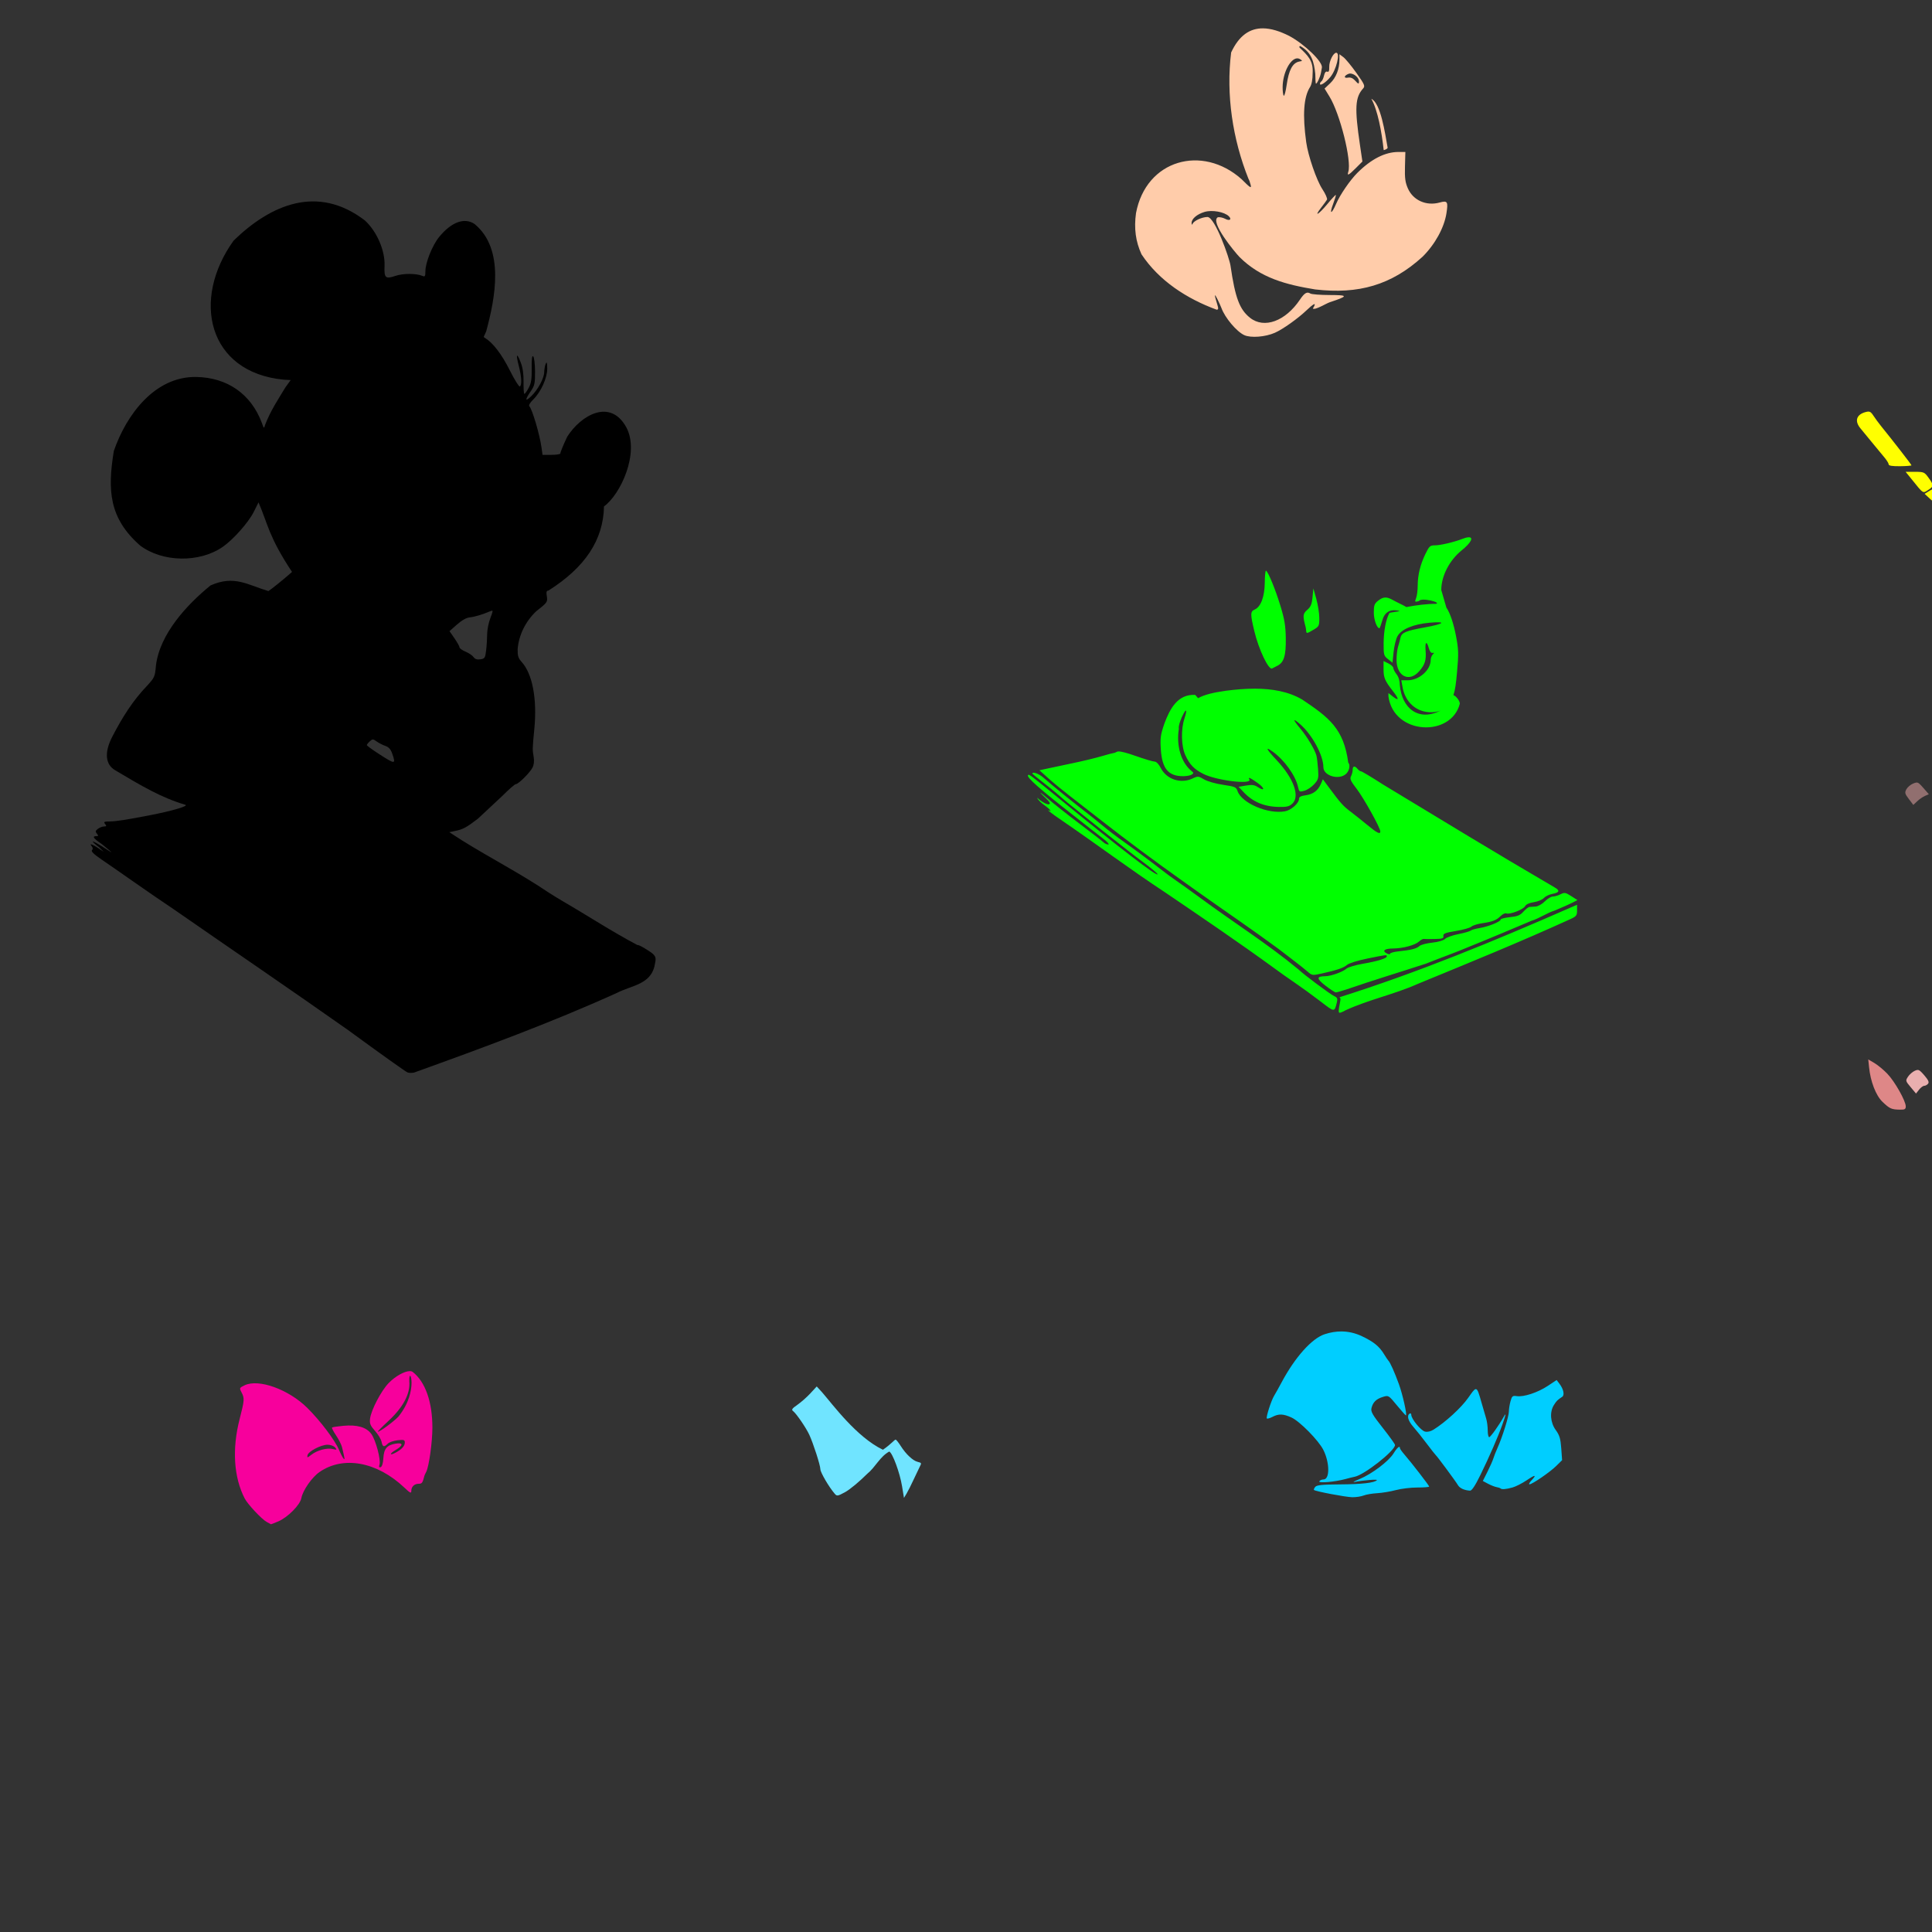 <?xml version="1.0" encoding="UTF-8" standalone="no"?>
<!-- Created with Inkscape (http://www.inkscape.org/) -->

<svg
   xmlns:dc="http://purl.org/dc/elements/1.1/"
   xmlns:cc="http://creativecommons.org/ns#"
   xmlns:rdf="http://www.w3.org/1999/02/22-rdf-syntax-ns#"
   xmlns:svg="http://www.w3.org/2000/svg"
   xmlns="http://www.w3.org/2000/svg"
   xmlns:sodipodi="http://sodipodi.sourceforge.net/DTD/sodipodi-0.dtd"
   xmlns:inkscape="http://www.inkscape.org/namespaces/inkscape"
   width="1080"
   height="1080"
   id="svg2"
   version="1.1"
   inkscape:version="0.47 r22583"
   sodipodi:docname="MickeyBook.svg">
  <rect width="100%" height="100%" fill="#333333" stroke="none"/>
  <defs
     id="defs4">
    <inkscape:perspective
       sodipodi:type="inkscape:persp3d"
       inkscape:vp_x="0 : 526.18109 : 1"
       inkscape:vp_y="0 : 1000 : 0"
       inkscape:vp_z="744.09448 : 526.18109 : 1"
       inkscape:persp3d-origin="372.04724 : 350.78739 : 1"
       id="perspective10" />
    <inkscape:perspective
       id="perspective2820"
       inkscape:persp3d-origin="0.5 : 0.33333333 : 1"
       inkscape:vp_z="1 : 0.5 : 1"
       inkscape:vp_y="0 : 1000 : 0"
       inkscape:vp_x="0 : 0.5 : 1"
       sodipodi:type="inkscape:persp3d" />
    <inkscape:perspective
       id="perspective2834"
       inkscape:persp3d-origin="0.5 : 0.33333333 : 1"
       inkscape:vp_z="1 : 0.5 : 1"
       inkscape:vp_y="0 : 1000 : 0"
       inkscape:vp_x="0 : 0.5 : 1"
       sodipodi:type="inkscape:persp3d" />
    <inkscape:perspective
       id="perspective3041"
       inkscape:persp3d-origin="0.5 : 0.33333333 : 1"
       inkscape:vp_z="1 : 0.5 : 1"
       inkscape:vp_y="0 : 1000 : 0"
       inkscape:vp_x="0 : 0.5 : 1"
       sodipodi:type="inkscape:persp3d" />
    <inkscape:perspective
       id="perspective3055"
       inkscape:persp3d-origin="0.5 : 0.33333333 : 1"
       inkscape:vp_z="1 : 0.5 : 1"
       inkscape:vp_y="0 : 1000 : 0"
       inkscape:vp_x="0 : 0.5 : 1"
       sodipodi:type="inkscape:persp3d" />
    <inkscape:perspective
       id="perspective3507"
       inkscape:persp3d-origin="0.5 : 0.33333333 : 1"
       inkscape:vp_z="1 : 0.5 : 1"
       inkscape:vp_y="0 : 1000 : 0"
       inkscape:vp_x="0 : 0.5 : 1"
       sodipodi:type="inkscape:persp3d" />
    <inkscape:perspective
       id="perspective3666"
       inkscape:persp3d-origin="0.5 : 0.33333333 : 1"
       inkscape:vp_z="1 : 0.5 : 1"
       inkscape:vp_y="0 : 1000 : 0"
       inkscape:vp_x="0 : 0.5 : 1"
       sodipodi:type="inkscape:persp3d" />
  </defs>
  <sodipodi:namedview
     id="base"
     pagecolor="#ffffff"
     bordercolor="#666666"
     borderopacity="1.0"
     inkscape:pageopacity="0.0"
     inkscape:pageshadow="2"
     inkscape:zoom="0.16040848"
     inkscape:cx="-1129.6132"
     inkscape:cy="460.44575"
     inkscape:document-units="in"
     inkscape:current-layer="layer1"
     showgrid="false"
     units="in"
     inkscape:showpageshadow="false"
     borderlayer="false"
     inkscape:window-width="1280"
     inkscape:window-height="747"
     inkscape:window-x="-4"
     inkscape:window-y="-4"
     inkscape:window-maximized="1" />
  <g
     inkscape:label="Layer 1"
     inkscape:groupmode="layer"
     id="layer1"
     transform="translate(0,27.64)">
    <path
       style="fill:#000000"
       d="m 130.604,106.846 c -23.81,33.086 -14.38,73.657 27.963,77.753 l 3.934,0.22 -2.801,3.855 c -4.21,6.901 -8.518,13.374 -11.487,21.15 -0.654,2.233 -0.685,2.214 -1.778,-0.913 -6.137,-16.499 -19.565,-25.532 -36.791,-25.823 -23.184,-0.347 -39.092,21.245 -46.013,41.386 -3.579,21.932 -2.693,37.503 14.65,52.811 12.502,9.436 33.119,9.803 46.154,0.834 5.922,-4.074 14.416,-13.628 17.42,-19.607 l 2.659,-5.319 c 5.193,11.913 5.534,18.972 18.726,38.884 l -2.093,1.825 c -3.665,3.195 -9.874,8.159 -11.11,8.875 -11.579,-3.423 -19.012,-9.099 -32.354,-3.147 -13.153,10.69 -28.456,27.166 -30.528,44.943 -0.494,5.894 -0.791,6.593 -4.658,10.842 -8.364,8.608 -14.338,18.35 -19.812,28.923 -4.411,8.575 -3.831,15.336 1.589,18.537 14.668,8.702 25.656,15.34 39.498,19.419 1.353,0.757 -7.755,3.411 -19.592,5.712 -13.534,2.631 -19.064,3.498 -22.597,3.541 -3.427,0.042 -3.824,0.241 -2.848,1.416 0.937,1.129 0.843,1.377 -0.567,1.401 -0.936,0.016 -2.481,0.604 -3.431,1.322 -1.427,1.08 -1.522,1.556 -0.567,2.707 0.957,1.153 0.891,1.385 -0.33,1.385 -2.509,0 -1.64,1.238 3.1,4.469 12.564,10.254 -0.426,0.145 -5.067,-1.542 -0.217,0.217 1.344,1.661 3.462,3.21 1.049,1.052 1.935,1.91 2.691,2.628 -5.904,-4.065 -8.539,-5.305 -6.814,-3.179 0.749,0.923 0.82,1.666 0.205,2.282 -0.616,0.616 1.097,2.301 5.24,5.114 3.39,2.302 11.488,7.912 17.987,12.479 6.499,4.567 16.518,11.446 22.267,15.28 32.55,22.584 65.332,44.873 97.722,67.697 18.56,13.57 32.067,23.201 33.172,23.636 0.75,0.295 2.385,0.338 3.635,0.094 38.182,-13.735 76.445,-27.819 113.443,-44.549 8.012,-4.137 18.137,-4.611 20.866,-14.414 1.059,-4.774 1.026,-5.443 -0.441,-7.066 -1.435,-1.586 -8.891,-5.954 -8.891,-5.209 -14.569,-7.697 -27.734,-16.397 -41.984,-24.643 -1.591,-0.904 -5.068,-3.046 -7.727,-4.752 -15.62,-10.568 -32.385,-19.165 -48.373,-29.128 l -7.176,-4.626 3.368,-0.708 c 4.325,-0.898 6.191,-1.895 12.652,-6.845 l 13.502,-12.605 c 3.661,-3.678 7.116,-6.699 7.679,-6.704 1.445,-0.011 7.834,-6.345 9.316,-9.237 0.792,-1.547 1.035,-3.667 0.661,-5.901 -0.729,-4.356 -0.742,-4.235 0.362,-15.768 1.612,-16.846 -1.051,-30.775 -7.16,-37.484 -1.847,-2.028 -2.253,-3.374 -2.172,-7.16 0.696,-7.929 4.512,-15.513 10.307,-21.008 6.332,-4.991 6.525,-5.265 5.996,-8.529 -0.381,-2.347 -0.168,-3.084 0.865,-3.084 20.416,-12.879 30.763,-28.267 31.101,-47.082 9.097,-6.489 20.103,-29.796 12.52,-44.125 -8.975,-16.496 -25.392,-6.882 -33.046,5.114 -2.216,4.679 -3.871,8.706 -3.871,9.426 0,0.424 -2.235,0.771 -4.973,0.771 l -4.988,0 -0.567,-4.091 c -1.06,-7.468 -5.165,-21.362 -6.814,-23.101 -0.468,-0.493 0.419,-2.024 2.14,-3.698 4.363,-4.243 7.945,-12.184 7.868,-17.452 -0.048,-3.281 -0.264,-3.913 -0.85,-2.549 -0.43,1 -0.799,3.096 -0.834,4.658 -0.078,3.466 -3.568,9.909 -7.302,13.486 -3.435,3.291 -3.566,2.071 -0.283,-2.707 2.229,-3.244 2.491,-4.398 2.455,-11.126 -0.022,-4.129 -0.481,-7.94 -1.007,-8.466 -0.67,-0.67 -0.921,1.316 -0.85,6.656 0.08,6.003 -0.285,8.341 -1.7,10.968 -0.989,1.836 -2.069,3.336 -2.392,3.336 -0.323,0 -0.534,-2.953 -0.472,-6.578 0.076,-4.474 -0.428,-8 -1.574,-10.968 -2.259,-5.856 -2.834,-4.844 -1.086,1.904 1.591,6.138 1.823,10.736 0.582,11.503 -0.457,0.283 -3.009,-3.823 -5.665,-9.127 -4.616,-9.22 -9.605,-15.476 -13.769,-17.971 -1.19,-0.713 -0.765,-0.351 0.614,-3.651 4.968,-18.37 10.583,-45.967 -6.452,-60.05 -5.638,-3.831 -12.946,-1.185 -19.796,7.176 -3.829,4.673 -7.727,14.388 -7.727,19.277 0,2.732 -0.247,3.131 -1.589,2.565 -3.546,-1.494 -10.842,-1.506 -15.185,-0.032 -5.571,1.891 -6.337,1.178 -6.058,-5.649 0.345,-8.458 -4.273,-19.167 -10.921,-25.288 C 177.582,75.314 151.279,86.741 130.604,106.846 z M 274.953,313.73 c 0.692,-0.103 0.443,0.783 -0.85,4.186 -0.967,2.546 -1.774,6.569 -1.778,8.938 -0.005,2.369 -0.257,6.424 -0.567,9.001 -0.52,4.325 -0.767,4.706 -3.226,5.067 -1.86,0.273 -3.017,-0.106 -3.824,-1.259 -0.636,-0.908 -2.65,-2.271 -4.485,-3.037 -1.835,-0.767 -3.336,-1.832 -3.336,-2.36 0,-0.528 -1.26,-2.795 -2.801,-5.036 l -2.801,-4.06 4.217,-3.729 c 2.723,-2.397 5.271,-3.812 7.16,-3.981 2.608,-0.234 7.189,-1.623 11.661,-3.525 0.26,-0.111 0.47,-0.181 0.629,-0.205 z m -66.47,72.009 c 0.51,0.024 1.08,0.4 2.093,1.117 1.221,0.865 3.408,1.986 4.863,2.486 1.923,0.661 2.99,1.875 3.887,4.485 2.066,6.011 1.697,5.982 -8.561,-0.692 -3.124,-2.033 -5.697,-3.953 -5.697,-4.28 0,-0.327 0.749,-1.276 1.652,-2.093 0.665,-0.602 1.098,-0.94 1.542,-1.007 0.071,-0.011 0.147,-0.019 0.22,-0.016 l 0,-2e-5 z"
       id="path3772"
       sodipodi:nodetypes="cccccccccscccccccccccsssssssccccssssccscccsccccccccsssssccsccccscccssssssssssssssssssccssssscccssssssscccssccssssssscc" />
    <path
       id="path3826"
       style="fill:#f7009c;fill-opacity:1"
       d="m 183.155,779.972 c -3.727,0 -10.847,3.73 -11.267,5.901 -0.291,1.502 -0.08,1.472 2.172,-0.299 3.202,-2.519 8.75,-3.998 11.975,-3.194 2.286,0.569 2.416,0.485 1.29,-0.881 -0.693,-0.841 -2.544,-1.526 -4.17,-1.526 z m 45.651,-35.485 c 0.658,6.848 -3.364,14.494 -11.692,22.204 -3.574,3.309 -6.215,6.011 -5.87,6.011 1.171,0 8.644,-5.498 11.456,-8.435 11.861,-14.556 5.742,-29.357 6.106,-19.781 z m 0.283,-5.665 c 0.676,-10e-5 1.236,0.158 1.637,0.472 7.042,5.52 10.989,16.731 10.984,31.142 -0.004,8.193 -1.927,21.873 -3.493,24.8 -0.459,0.857 -0.881,1.764 -0.944,2.014 -1.03,4.059 -1.378,4.548 -3.179,4.548 -2.478,0 -4.17,1.614 -4.17,3.997 0,1.541 -0.594,1.26 -3.855,-1.825 -15.34,-14.511 -34.164,-17.966 -47.492,-8.718 -4.236,2.94 -9.295,10.217 -10.103,14.525 -0.721,3.842 -7.543,10.745 -12.872,13.03 -2.191,0.939 -4.055,1.67 -4.139,1.621 -0.084,-0.049 -1.164,-0.633 -2.392,-1.306 -2.836,-1.555 -10.596,-9.849 -12.29,-13.124 -6.105,-11.805 -7.123,-27.628 -2.848,-44.298 2.749,-10.719 2.817,-11.68 1.07,-15.028 -1.258,-2.412 -1.212,-2.523 1.794,-3.95 7.82,-3.711 24.486,2.299 34.935,12.605 7.165,7.067 15.455,18.014 17.719,23.384 0.948,2.25 2.11,4.488 2.581,4.988 0.837,0.889 0.787,0.447 -0.818,-6.279 -0.348,-1.46 -1.856,-4.448 -3.336,-6.641 -1.48,-2.193 -2.5,-4.188 -2.266,-4.422 0.234,-0.234 3.052,-0.665 6.247,-0.96 7.785,-0.718 12.889,0.738 15.658,4.469 2.499,3.368 5.488,14.501 4.626,17.215 -0.414,1.305 -0.231,1.721 0.645,1.432 0.768,-0.253 1.342,-2.137 1.511,-5.004 0.316,-5.355 2.007,-7.359 6.892,-8.151 4.308,-0.699 4.333,0.974 0.063,3.493 -3.501,2.066 -3.723,3.411 -0.268,1.621 3.466,-1.795 5.303,-3.755 5.303,-5.665 0,-1.587 -0.46,-1.74 -4.028,-1.338 -2.221,0.25 -4.709,1.121 -5.523,1.936 -2.095,2.095 -2.859,1.85 -3.446,-1.086 -0.282,-1.41 -1.937,-4.146 -3.667,-6.09 -2.605,-2.927 -3.077,-4.085 -2.77,-6.751 0.554,-4.804 6.202,-15.642 10.402,-19.969 3.798,-3.914 8.905,-6.687 11.834,-6.688 z"
       sodipodi:nodetypes="cssssccsscccscsssssssssssssssssssssssssssssssssssc" />
    <path
       style="fill:#ffccaa"
       d="m 706.044,-11.792 c -7.349,-0.065 -13.394,3.945 -17.829,13.486 -2.934,23.559 0.845,48.512 9.678,70.609 0.352,0.5 0.899,2.024 1.227,3.399 0.519,2.173 -0.137,1.767 -5.099,-3.194 -21.967,-19.568 -53.374,-10.871 -58.98,18.962 -1.193,8.524 -0.224,15.865 3.069,23.054 9.88,14.884 25.391,24.85 42,30.953 1.017,0 1.081,-0.596 0.346,-2.958 -1.73,-5.559 -1.701,-6.594 0.079,-2.958 0.979,2 1.997,4.254 2.266,5.004 1.946,5.42 8.507,13.197 12.762,15.138 3.639,1.66 11.773,1.037 17.105,-1.322 4.488,-1.985 12.88,-7.959 17.829,-12.683 2.941,-2.807 6.185,-5.384 3.401,-0.869 1.207,1.051 7.456,-2.85 9.424,-3.506 10.521,-3.473 10.521,-4.023 0,-4.044 -5.249,-0.011 -10.122,-0.388 -10.827,-0.834 -1.868,-1.182 -3.296,-0.343 -5.822,3.415 -8.123,12.081 -19.989,16.407 -27.869,10.166 -5.876,-4.654 -8.315,-11.131 -10.937,-29.096 -0.568,-4.211 -8.594,-26.998 -12.841,-27.271 -3.064,0 -7.677,2.112 -8.372,3.84 -0.287,0.713 -0.491,0.557 -0.535,-0.425 -0.105,-2.335 2.948,-4.962 7.239,-6.247 4.19,-1.255 11.076,-0.035 13.549,2.408 1.853,1.83 0.453,2.779 -2.093,1.416 -1.174,-0.629 -2.982,-1.019 -4.028,-0.85 -4.625,2.506 9.514,19.538 12.038,22.172 11.877,11.886 26.23,15.522 42.315,18.175 24.252,2.853 42.724,-2.42 60.128,-18.317 6.971,-6.953 12.038,-16.191 13.297,-24.218 1.029,-6.563 0.597,-7.255 -3.792,-6.043 -7.445,2.056 -14.799,-1.201 -17.735,-7.837 -1.501,-3.393 -1.829,-5.786 -1.652,-12.321 l 0.22,-8.104 -3.84,0 c -7.516,0 -15.242,3.936 -23.069,11.755 -3.994,3.989 -9.632,12.216 -11.755,17.153 -2.625,6.102 -3.998,6.154 -1.684,0.063 0.973,-2.561 1.639,-4.782 1.479,-4.941 -0.16,-0.16 -2.297,2.127 -4.752,5.099 -4.847,5.866 -7.774,7.563 -3.446,1.999 1.458,-1.875 2.922,-3.874 3.257,-4.453 0.335,-0.579 -0.833,-3.247 -2.597,-5.917 -3.242,-4.907 -7.979,-18.695 -9.017,-26.217 -2.114,-15.32 -1.422,-25.281 2.156,-30.859 0.904,-1.409 1.432,-4.279 1.432,-7.789 0.44,-7.027 -2.819,-9.888 -7.27,-14.194 -0.309,-0.5 -0.154,-0.897 0.346,-0.897 6.259,3.449 7.715,8.727 8.403,15.579 0.014,2.994 0.186,5.445 0.378,5.445 0.646,0 2.379,-3.776 2.801,-6.106 0.23,-1.27 0.461,-2.569 0.519,-2.88 C 739.541,6.972 729.258,-2.977 720.616,-7.59 715.329,-10.249 710.454,-11.753 706.044,-11.792 z m 40.93,13.643 c -1.654,0 -4.008,4.748 -3.918,7.9 0.064,2.265 -0.255,3.012 -1.133,2.675 -0.781,-0.3 -1.418,0.49 -1.794,2.203 -0.322,1.465 -0.971,2.894 -1.432,3.179 -0.461,0.285 -0.834,0.913 -0.834,1.401 0,1.414 3.169,-0.632 5.775,-3.729 3.343,-3.972 5.706,-13.628 3.336,-13.628 z m 1.794,0.834 0,2.99 c -0.009,5.276 -1.922,10.149 -5.177,13.218 l -3.147,2.974 2.722,4.438 c 5.9,9.589 12.497,35.908 10.543,42.063 -0.787,2.478 0.135,2.037 4.202,-2.03 l 3.682,-3.682 -1.369,-9.269 c -3.053,-20.686 -2.715,-26.618 1.778,-31.583 1.202,-1.328 0.812,-2.235 -3.761,-8.671 -2.808,-3.952 -6.087,-7.93 -7.286,-8.828 l -2.187,-1.621 z m -23.73,2.297 c 0.54,-0.033 1.079,0.081 1.589,0.378 0.931,0.541 1.382,1.055 1.007,1.133 -0.375,0.078 -0.978,0.192 -1.353,0.268 -3.711,0.748 -5.828,4.681 -7.034,13.108 -0.524,3.66 -1.252,6.348 -1.621,5.98 -0.369,-0.369 -0.651,-2.54 -0.629,-4.831 0.076,-8.014 4.259,-15.802 8.041,-16.035 z m 29.757,8.482 c 2.11,0.015 4.878,2.287 4.878,4.327 0,1.755 -0.303,1.688 -2.329,-0.551 -1.1,-1.215 -2.45,-1.739 -3.808,-1.479 -2.569,0.491 -2.254,-1.171 0.409,-2.156 0.264,-0.098 0.548,-0.144 0.85,-0.142 z m 11.786,14.131 c 3.542,6.221 5.826,18.614 6.91,28.669 0.469,0 2.216,-0.704 2.207,-1.329 -1.472,-8.271 -3.843,-24.88 -9.118,-27.34 z"
       id="path3804"
       sodipodi:nodetypes="cccsccccssssssccssssccsssssccccssscccssssssssssccccssscccssssssccccccscccsscccssssssccssssccccc" />
    <path
       style="fill:#de8787"
       d="m 1044.374,564.587 3.446,2.03 c 1.887,1.113 5.131,3.798 7.223,5.98 4.165,4.345 10.291,15.191 10.291,18.223 0,1.616 -0.533,1.902 -3.415,1.841 -4.62,-0.097 -5.585,-0.539 -9.568,-4.343 -3.71,-3.544 -6.731,-11.341 -7.538,-19.434 l -0.441,-4.296 z"
       id="path3800" />
    <path
       style="fill:#70e4ff;fill-opacity:1"
       d="m 456.556,747.395 -3.541,3.84 c -1.947,2.112 -5.213,4.99 -7.254,6.405 -2.999,2.078 -3.464,2.752 -2.423,3.525 1.767,1.312 7.278,9.357 9.064,13.234 2.274,4.936 6.184,17.096 6.184,19.245 0,1.771 4.755,9.912 7.994,13.691 1.273,1.485 1.619,1.429 5.933,-0.913 2.519,-1.367 8.019,-5.935 12.227,-10.15 4.629,-3.731 7.091,-9.616 12.353,-12.495 1.814,0.696 5.928,11.849 7.16,19.403 l 1.07,6.515 1.463,-2.423 c 0.803,-1.333 2.581,-4.884 3.966,-7.884 1.384,-2.999 2.895,-6.166 3.352,-7.034 1.138,-2.164 1.107,-2.238 -1.212,-2.833 -2.65,-0.68 -6.524,-4.33 -9.363,-8.828 -1.24,-1.965 -2.528,-3.572 -2.864,-3.572 -0.673,0 -2.476,2.495 -7.109,5.658 -14.75,-7.094 -27.97,-25.184 -33.995,-32.111 l -3.006,-3.273 z"
       id="path3792"
       sodipodi:nodetypes="ccsssssscccccsssssccc" />
    <path
       style="fill:#e9afaf"
       d="m 1071.928,570.463 c 1.001,-0.021 1.839,0.781 3.761,3.006 2.269,2.626 2.815,3.854 2.109,4.705 -0.527,0.634 -1.488,1.164 -2.14,1.164 -0.652,0 -1.96,0.966 -2.895,2.156 l -1.7,2.172 -2.99,-3.572 c -2.891,-3.444 -2.938,-3.636 -1.495,-5.838 0.821,-1.253 2.513,-2.736 3.761,-3.305 0.645,-0.294 1.134,-0.478 1.589,-0.488 z"
       id="path3784" />
    <path
       style="fill:#916f6f"
       d="m 1071.287,409.809 c 1.098,-0.069 1.872,0.718 3.871,3.006 l 3.084,3.525 -2.156,0.928 c -1.187,0.515 -3.143,1.862 -4.343,2.99 l -2.187,2.061 -2.502,-3.305 c -2.216,-2.905 -2.389,-3.553 -1.385,-5.429 0.627,-1.171 2.329,-2.611 3.777,-3.21 0.775,-0.321 1.342,-0.535 1.841,-0.567 z"
       id="path3780" />
    <path
       id="path3838"
       style="fill:#ffff00"
       d="m 1044.434,202.445 c 1.093,0.008 1.756,0.638 2.817,2.282 0.947,1.468 2.846,4.051 4.217,5.744 6.944,8.573 17.058,21.607 17.058,21.999 0,0.245 -2.874,0.471 -6.373,0.504 -4.439,0.042 -6.363,-0.262 -6.373,-1.039 -0.01,-0.612 -1.135,-2.421 -2.502,-4.013 -1.367,-1.592 -4.535,-5.428 -7.034,-8.513 -2.5,-3.086 -5.246,-6.421 -6.106,-7.428 -3.644,-4.263 -2.432,-8.018 3.021,-9.347 0.486,-0.119 0.91,-0.191 1.275,-0.189 z m 37.618,42.875 c 0.747,0.002 1.149,0.446 1.149,1.322 0,0.48 1.016,2.489 2.266,4.469 1.25,1.98 2.282,4.229 2.282,4.988 0,0.76 -0.413,1.369 -0.913,1.369 -0.5,0 -0.913,-0.384 -0.913,-0.85 0,-0.466 -0.715,-1.071 -1.589,-1.353 -0.875,-0.282 -3.139,-1.937 -5.036,-3.682 l -3.446,-3.179 2.927,-1.778 c 1.432,-0.871 2.526,-1.308 3.273,-1.306 z m -16.791,-9.206 5.209,0 c 4.955,0 5.326,0.156 7.601,3.32 2.949,4.102 2.97,4.735 0.157,6.578 -3.489,2.286 -2.772,2.71 -9.678,-5.838 l -3.289,-4.06 z" />
    <path
       id="path3762"
       style="fill:#00ceff;fill-opacity:1"
       d="m 824.911,748.89 c 1.135,-0.143 1.8,2.38 3.462,8.214 0.854,3 1.935,6.711 2.408,8.246 0.472,1.535 0.865,4.504 0.865,6.593 0,2.089 0.367,3.808 0.818,3.808 0.733,0 5.398,-6.539 8.104,-11.362 1.507,-2.685 1.286,-1.355 -0.677,4.17 -2.455,6.911 -7.257,17.946 -12.337,28.325 -2.923,5.972 -4.818,8.826 -5.807,8.765 -3.21,-0.198 -5.759,-1.372 -6.767,-3.116 -1.204,-2.082 -11.568,-16.097 -12.416,-16.791 -0.305,-0.25 -2.545,-3.108 -4.988,-6.357 -2.444,-3.249 -5.802,-7.455 -7.459,-9.332 -2.994,-3.389 -3.849,-6.415 -2.109,-7.49 0.5,-0.309 0.913,0.02 0.913,0.724 0,2.225 5.344,8.757 7.632,9.332 1.363,0.342 3.179,-0.068 4.784,-1.07 6.744,-4.214 15.493,-12.237 19.387,-17.782 2.136,-3.041 3.303,-4.767 4.186,-4.878 z m -42.771,32.291 c 0.268,-0.031 0.424,0.183 0.425,0.692 0,0.375 1.071,1.915 2.376,3.415 3.99,4.584 13.974,17.495 13.974,18.065 0,0.295 -2.953,0.542 -6.578,0.535 -3.624,-0.008 -9.054,0.643 -12.054,1.448 -3,0.805 -7.699,1.578 -10.449,1.731 -2.75,0.153 -6.146,0.732 -7.553,1.29 -1.407,0.558 -4.281,0.995 -6.373,0.96 -3.658,-0.062 -20.623,-3.281 -21.401,-4.06 -0.208,-0.208 0.119,-0.986 0.724,-1.715 0.863,-1.04 3.877,-1.336 13.99,-1.401 12.195,-0.078 19.088,-0.877 20.457,-2.36 0.578,-0.625 -7.551,0.04 -12.526,1.023 -1.271,0.251 -0.02,-0.478 2.785,-1.621 6.851,-2.79 16.312,-9.912 19.041,-14.336 1.414,-2.292 2.573,-3.599 3.163,-3.667 z m 88.029,-37.374 1.605,2.109 c 2.256,2.979 2.947,6.311 1.511,7.27 -2.713,1.812 -3.126,2.219 -4.626,4.579 -2.472,3.888 -2.041,9.776 1.023,14.005 2.108,2.91 2.683,4.82 3.069,10.213 l 0.472,6.625 -3.289,3.242 c -3.516,3.465 -13.411,10.26 -14.949,10.26 -0.51,0 -0.048,-0.952 1.039,-2.109 3.19,-3.396 2.3,-3.447 -2.612,-0.142 -2.526,1.7 -6.098,3.515 -7.947,4.028 -3.649,1.013 -5.99,1.186 -6.672,0.504 -0.239,-0.239 -1.234,-0.56 -2.203,-0.724 -0.969,-0.164 -3.096,-0.997 -4.721,-1.857 l -2.958,-1.574 2.612,-5.193 c 1.435,-2.861 2.924,-6.241 3.305,-7.49 0.38,-1.25 1.425,-3.901 2.329,-5.901 2.662,-5.886 6.305,-17.556 6.31,-20.237 0.005,-1.364 0.416,-3.956 0.913,-5.744 0.812,-2.922 1.169,-3.212 3.541,-2.864 3.89,0.571 11.678,-2.002 17.31,-5.728 l 4.941,-3.273 z m -120.304,-27.161 c 3.927,0.015 7.753,0.908 11.456,2.659 6.538,3.093 9.721,5.682 12.384,10.071 1.066,1.756 2.174,3.401 2.455,3.651 0.91,0.809 3.512,6.653 5.87,13.171 2.051,5.669 4.548,16.743 3.918,17.373 -0.132,0.132 -2.379,-2.352 -4.988,-5.523 -4.739,-5.759 -4.746,-5.777 -7.931,-4.8 -3.716,1.141 -5.539,2.936 -6.357,6.216 -0.492,1.972 0.507,3.755 6.279,11.063 3.783,4.79 6.877,9.103 6.877,9.599 0,3.198 -17.22,16.745 -22.566,17.751 -0.831,0.156 -3.146,0.731 -5.146,1.275 -5.954,1.62 -15.331,2.421 -14.603,1.243 0.344,-0.556 1.4,-1.023 2.36,-1.023 3.568,0 3.476,-9.463 -0.157,-16.586 -2.72,-5.332 -13.17,-15.933 -17.782,-18.034 -4.592,-2.092 -7.14,-2.17 -10.638,-0.346 -1.449,0.756 -2.857,1.155 -3.131,0.881 -0.595,-0.595 2.474,-10.128 4.091,-12.715 0.625,-1 2.489,-4.341 4.139,-7.428 7.551,-14.134 16.908,-24.596 24.124,-26.956 3.178,-1.039 6.293,-1.554 9.347,-1.542 z" />
    <path
       id="path3672"
       style="fill:#00ff00"
       d="m 881.584,478.141 0,3.163 c 0,2.837 -0.403,3.335 -3.871,4.91 -28.093,12.802 -56.667,24.432 -85.212,36.162 -13.065,5.86 -27.455,8.785 -40.442,14.792 -0.5,0.338 -1.613,0.875 -2.471,1.18 -1.581,0.563 -1.607,-0.122 -0.283,-6.877 0.171,-0.875 -0.139,-1.589 -0.692,-1.589 43.877,-13.834 86.614,-31.444 128.691,-49.9 l 4.28,-1.841 z M 577.685,404.322 c 1.13,-0.051 3.602,1.027 5.303,2.502 7.452,6.463 16.327,13.629 28.199,22.818 0.505,0.39 2.39,1.946 4.202,3.446 4.473,3.703 8.446,6.742 13.045,9.993 5.589,3.951 15.399,11.25 20.788,15.469 2.568,2.01 6.309,4.757 8.309,6.106 2,1.349 8.128,5.757 13.628,9.788 18.153,13.402 37.337,25.459 54.731,39.876 3.033,2.926 17.712,13.865 20.017,14.918 1.608,0.734 1.902,1.416 1.448,3.289 -1.4,5.776 -1.177,5.783 -9.174,-0.362 -4.132,-3.175 -10.65,-7.909 -14.493,-10.528 -3.843,-2.619 -8.668,-6.025 -10.716,-7.569 -20.199,-14.716 -40.883,-28.747 -61.56,-42.787 -19.506,-12.827 -38.118,-26.799 -57.311,-39.923 -7.058,-4.775 -10.01,-7.187 -6.782,-5.523 -0.662,-2.142 -6.164,-4.329 -7.569,-7.553 0.943,1.002 6.029,4.834 7.081,3.383 0.563,-0.91 -3.973,-4.574 -5.02,-5.807 -0.85,-1 0.919,0.312 3.918,2.927 3,2.615 10.97,8.924 17.719,14.021 6.749,5.097 12.81,9.813 13.47,10.465 0.661,0.651 1.842,1.18 2.628,1.18 0.786,0 -0.575,-1.534 -3.021,-3.399 -2.446,-1.865 -5.057,-3.897 -5.807,-4.516 -0.75,-0.619 -4.846,-3.828 -9.096,-7.144 -20.539,-16.027 -28.037,-22.649 -26.94,-23.746 0.602,-0.602 1.185,-0.145 18.427,13.958 33.126,27.095 53.975,43.093 53.975,41.449 0,-0.431 -3.582,-3.413 -7.947,-6.641 -4.365,-3.227 -14.935,-11.454 -23.494,-18.27 -19.828,-15.789 -19.105,-15.209 -23.479,-19.025 -2.04,-1.781 -6.27,-5.215 -9.395,-7.632 -3.124,-2.418 -5.681,-4.529 -5.681,-4.705 0,-0.295 0.221,-0.439 0.598,-0.456 z m 47.586,-11.897 c 1.549,-0.027 4.727,0.81 9.568,2.518 4.906,1.731 9.657,3.147 10.559,3.147 0.997,0 2.369,1.416 3.493,3.619 3.235,6.342 11.206,8.951 17.798,5.822 2.924,-1.387 3.248,-1.353 6.42,0.519 1.891,1.116 6.49,2.424 10.59,3.021 6.652,0.97 7.313,1.257 8.104,3.525 2.357,6.762 17.15,13.046 26.547,11.283 3.475,-0.652 7.805,-4.528 7.805,-6.987 0,-1.044 1.083,-1.616 3.698,-1.967 4.176,-0.56 6.939,-2.624 8.545,-6.389 l 1.086,-2.565 3.1,4.186 c 6.935,9.336 8.178,10.723 12.369,13.895 2.403,1.819 6.746,5.282 9.646,7.679 5.299,4.379 7.003,5.191 7.003,3.368 0,-1.983 -9.308,-18.708 -13.25,-23.809 -3.321,-4.298 -3.891,-5.569 -3.131,-6.987 0.51,-0.953 0.928,-2.571 0.928,-3.604 0,-2.211 1.136,-2.431 2.722,-0.519 0.622,0.75 1.516,1.369 1.983,1.369 0.467,0 6.039,3.34 12.384,7.428 31.767,19.239 63.497,38.582 95.582,57.311 3.386,1.863 3.031,3 -1.196,3.792 -1.687,0.316 -3.762,1.344 -4.611,2.282 -0.849,0.938 -3.353,1.981 -5.571,2.313 -2.538,0.381 -4.363,1.214 -4.925,2.266 -1.003,1.875 -8.511,4.756 -10.449,4.013 -0.691,-0.265 -2.12,0.389 -3.179,1.448 -2.355,2.355 -4.587,3.221 -10.48,4.076 -2.5,0.363 -5.163,1.215 -5.917,1.888 -0.753,0.673 -4.643,1.764 -8.639,2.423 -6.053,0.998 -7.209,1.463 -6.987,2.785 0.227,1.349 -0.529,1.608 -5.004,1.7 -2.896,0.059 -5.621,0.033 -6.058,-0.047 -0.437,-0.08 -1.591,0.582 -2.565,1.463 -2.239,2.026 -9.006,3.835 -14.54,3.887 -4.755,0.045 -6.293,1.255 -3.493,2.754 1.014,0.543 1.841,0.613 1.841,0.157 0,-0.456 2.159,-1.053 4.784,-1.322 6.936,-0.712 10.018,-1.502 11.645,-2.974 0.792,-0.717 4.006,-1.56 7.144,-1.888 3.417,-0.357 6.311,-1.21 7.207,-2.109 0.823,-0.825 4.147,-2.017 7.396,-2.659 3.249,-0.642 6.336,-1.518 6.861,-1.951 0.525,-0.434 2.779,-1.082 5.004,-1.432 4.755,-0.748 11.771,-3.571 11.771,-4.737 0,-0.448 2.35,-1.059 5.224,-1.353 4.193,-0.429 5.69,-1.042 7.522,-3.084 1.256,-1.4 2.78,-2.578 3.399,-2.628 0.619,-0.05 2.174,-0.161 3.462,-0.236 1.288,-0.075 3.583,-1.364 5.083,-2.864 1.5,-1.5 3.53,-2.722 4.516,-2.722 0.986,0 2.899,-0.554 4.249,-1.243 2.228,-1.137 2.778,-1.057 5.964,0.976 l 3.509,2.25 -2.596,1.353 c -1.431,0.752 -5.883,2.739 -9.882,4.406 -4.656,1.426 -8.738,4.471 -13.376,5.885 -11.597,4.902 -22.389,9.483 -33.88,14.115 -8.233,3.522 -16.701,6.471 -25.005,9.804 -14.673,4.794 -29.421,9.222 -43.999,14.257 -2.953,1 -5.811,1.807 -6.357,1.778 -0.547,-0.029 -3.158,-1.741 -5.807,-3.792 -5.023,-3.889 -5.05,-5.211 -0.079,-5.24 3.13,-0.018 9.829,-2.404 11.834,-4.217 0.872,-0.789 4.991,-2.022 9.143,-2.738 8.289,-1.429 13.455,-3.015 13.455,-4.139 0,-0.986 0.016,-0.996 -10.858,1.212 -5.435,1.103 -10.378,2.648 -11.409,3.556 -1.913,1.686 -5.693,2.962 -14.273,4.847 -4.991,1.096 -5.28,1.065 -7.727,-1.07 -1.398,-1.22 -4.597,-3.777 -7.097,-5.681 -2.5,-1.904 -6.58,-5.038 -9.08,-6.971 -14.581,-10.732 -29.561,-20.907 -44.329,-31.378 -2.613,-1.87 -7.506,-5.348 -10.858,-7.727 -13.753,-9.759 -30.981,-22.582 -42.74,-31.803 -6.867,-5.385 -15.415,-12.043 -18.994,-14.792 -3.578,-2.75 -8.834,-7.068 -11.676,-9.599 l -5.161,-4.611 4.611,-1.007 c 2.538,-0.561 8.913,-1.918 14.163,-3.006 5.249,-1.087 12.41,-2.815 15.909,-3.84 3.499,-1.025 6.564,-1.841 6.814,-1.81 0.25,0.031 1.114,-0.292 1.92,-0.724 0.184,-0.098 0.461,-0.151 0.818,-0.157 z m 76.368,-35.092 c -5.569,-0.02 -11.136,0.481 -16.381,1.164 -7.373,1.033 -12.148,2.267 -15.516,4.139 l -1.605,-1.81 c -9.857,-0.59 -14.209,7.932 -17.2,15.909 -2.181,6.33 -2.448,8.198 -2.03,14.556 0.71,10.793 4.233,15 12.542,14.965 1.842,-0.007 3.958,-0.409 4.705,-0.881 1.196,-0.756 1.182,-0.998 -0.094,-2.03 -5.761,-4.655 -8.597,-14.083 -7.081,-23.494 -0.745,-3.703 6.714,-17.118 3.163,-5.901 -2.04,6.009 -1.835,15.45 0.456,20.504 2.398,5.29 4.86,7.867 10.024,10.496 7.395,3.765 27.684,6.182 25.76,3.069 -0.961,-1.555 0.64,-0.849 4.737,2.093 4.126,2.963 3.974,4.841 -0.173,2.124 -1.723,-1.129 -3.202,-1.295 -6.389,-0.755 l -4.154,0.692 2.565,2.77 c 5.184,5.6 11.572,8.338 19.875,8.498 4.47,0.086 5.903,-0.275 7.601,-1.857 4.358,-4.06 0.738,-14.139 -8.702,-24.202 -5.934,-6.326 -6.764,-8.045 -2.36,-4.91 6.577,4.683 12.877,13.464 14.257,19.859 0.59,2.733 0.769,2.834 3.525,2.061 1.595,-0.447 4.061,-2.089 5.476,-3.651 2.362,-2.607 2.529,-3.309 2.172,-8.435 -0.214,-3.071 -0.622,-6.479 -0.913,-7.569 -0.881,-3.301 -5.159,-10.491 -8.922,-14.997 -4.482,-5.365 -4.535,-6.324 -0.142,-2.502 6.69,5.819 12.951,17.421 12.951,23.998 0,4.798 8.656,7.361 12.652,3.745 1.861,-1.684 2.522,-5.048 1.243,-6.326 -2.526,-18.962 -10.709,-25.173 -25.729,-35.233 -7.747,-4.568 -17.029,-6.057 -26.311,-6.09 z m 115.693,-83.685 c -4.589,1.787 -12.132,3.556 -15.185,3.556 -2.703,0 -3.197,0.451 -5.303,4.768 -2.874,5.889 -4.343,11.898 -4.343,17.845 0,2.496 -0.391,5.587 -0.881,6.877 -0.852,2.241 -0.783,2.316 1.589,1.652 1.303,-2.195 12.981,0.874 9.442,1.574 -4.44,-0.047 -11.018,0.711 -16.46,1.794 -1.533,-0.971 -5.294,-2.643 -7.396,-3.84 -1.82,-1.036 -3.197,-1.54 -4.485,-1.495 -1.288,0.045 -2.488,0.644 -3.95,1.794 -2.039,1.604 -2.392,2.581 -2.392,6.609 0,3.986 1.723,8.781 3.163,8.781 0.186,0 0.986,-2.231 1.778,-4.957 0.662,-2.278 2.871,-6.523 9.536,-4.674 -0.812,0.376 -5.526,0.76 -5.744,1.133 -1.915,3.287 -3.202,9.97 -3.242,16.838 -0.038,6.551 0.108,7.088 2.455,8.938 l 2.502,1.983 0.598,-5.885 c 0.327,-3.229 1.276,-7.186 2.109,-8.797 2.069,-4.002 8.869,-6.874 18.207,-7.695 9.611,-0.845 8.019,0.674 -2.738,2.612 -10.805,1.947 -13.086,2.911 -13.722,5.838 -0.285,1.312 -0.895,3.57 -1.353,5.02 -0.459,1.449 -0.834,4.763 -0.834,7.365 0,9.135 7.056,12.68 12.62,6.342 3.303,-3.762 4.048,-6.186 3.604,-11.771 -0.38,-4.781 0.646,-5.442 1.81,-1.164 0.492,1.809 1.285,2.838 2.061,2.659 1.015,-0.234 1.052,-0.06 0.142,0.865 -0.625,0.636 -1.149,2.004 -1.149,3.037 0,5.719 -6.452,11.393 -12.967,11.393 l -3.478,0 0.629,3.415 c 1.358,8.623 7.751,14.71 16.507,14.446 2.217,-0.134 3.761,-0.448 5.036,-1.054 -12.445,6.556 -21.889,-1.13 -22.991,-14.131 0,-2.373 -0.675,-4.596 -1.825,-6.058 -1,-1.271 -1.81,-2.848 -1.81,-3.493 0,-0.646 -1.223,-1.785 -2.722,-2.534 l -2.738,-1.353 0,4.485 c 0,4.888 0.72,6.554 5.335,12.463 3.462,4.433 3.382,5.657 -0.189,2.848 l -2.408,-1.888 0,1.904 c 2.965,21.615 35.123,22.931 39.907,4.013 0,-1.649 -2.366,-4.511 -3.588,-4.721 0.955,-2.802 1.465,-6.59 2.014,-12.762 0.938,-10.546 0.864,-12.897 -0.567,-20.331 -1.383,-7.19 -3.369,-13.003 -5.366,-15.846 l -2.864,-9.851 c 0,-7.794 4.523,-16.606 11.362,-22.141 5.302,-4.291 6.706,-7.269 4.154,-7.349 -1.344,-0.006 -2.627,0.485 -3.871,0.944 z m -83.153,27.632 -0.472,4.941 c -0.376,3.915 -0.99,5.388 -2.958,7.081 -2.471,2.126 -2.589,3.287 -0.897,9.552 0.101,0.375 0.237,1.296 0.299,2.046 0.146,1.75 0.299,1.74 4.154,-0.535 3.049,-1.799 3.225,-2.178 3.194,-6.593 -0.018,-2.575 -0.761,-7.346 -1.668,-10.591 l -1.652,-5.901 z M 707.649,291.383 c -0.317,0.17 -0.598,3.008 -0.629,6.609 -0.069,7.876 -2.192,13.588 -5.618,15.091 -2.506,1.099 -2.53,2.468 -0.22,12.101 2.462,10.268 7.994,21.886 9.93,20.851 0.286,-0.153 1.617,-0.837 2.958,-1.511 3.689,-1.853 4.848,-5.712 4.689,-15.563 -0.112,-6.913 -0.734,-10.587 -3.069,-18.175 -2.836,-9.219 -6.702,-18.631 -7.978,-19.403 -0.022,-0.013 -0.042,-0.011 -0.063,0 z" />
  </g>
</svg>
